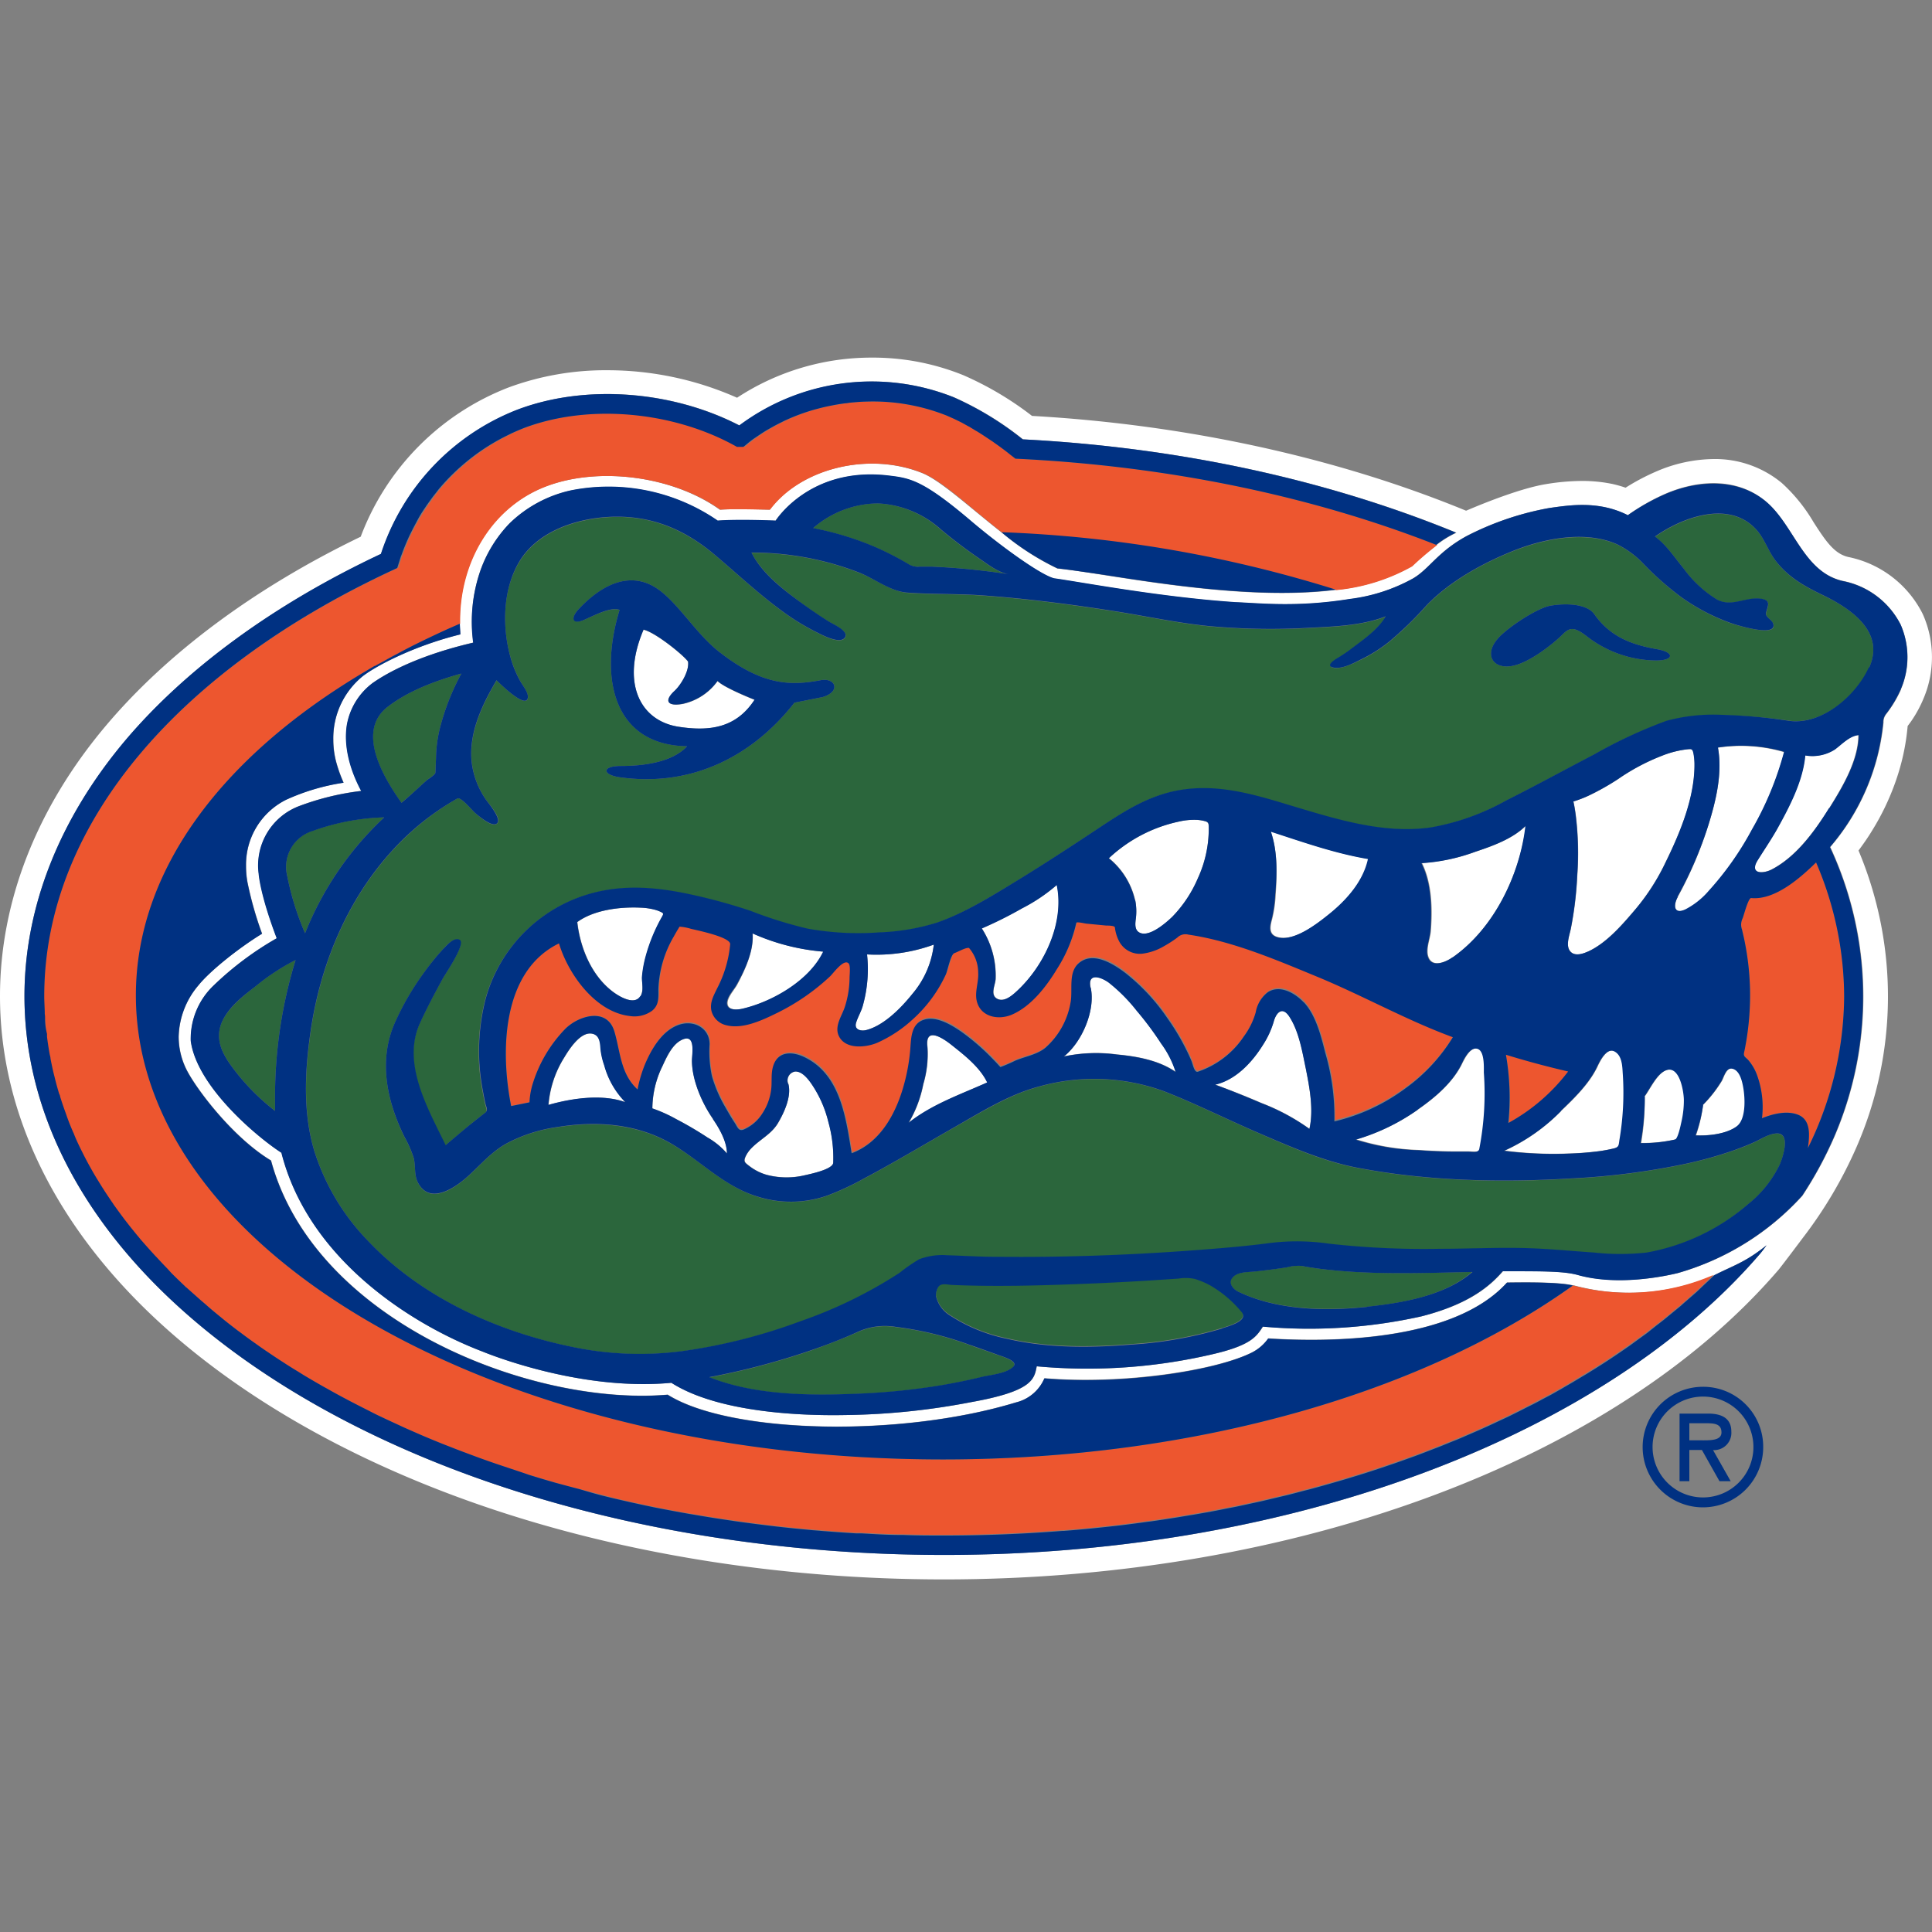 <svg xmlns="http://www.w3.org/2000/svg" viewBox="0 0 300 300"><rect x="0" y="0" width="300" height="300" fill="#808080" stroke="none"/><defs><style>.cls-1{fill:none;}.cls-2{fill:#fff;}.cls-3{fill:#ed562f;}.cls-4{fill:#2b663c;}.cls-5{fill:#003182;}</style></defs><title>florida-gators</title><g id="Layer_2" data-name="Layer 2"><g id="Layer_12" data-name="Layer 12"><rect class="cls-1" width="300" height="300"/><path class="cls-2" d="M298.57,95.36A16.61,16.61,0,0,0,287,86.49c-2.15-.5-3.46-2.39-5.42-5.45A25.89,25.89,0,0,0,276.68,75a16.23,16.23,0,0,0-10.57-3.72,22.88,22.88,0,0,0-8.9,1.92,34.16,34.16,0,0,0-4.79,2.53,19,19,0,0,0-2-.57,23.13,23.13,0,0,0-4.76-.48,35.13,35.13,0,0,0-5.57.49c-3.8.61-9.46,2.86-12.4,4.12l-.07,0c-20.13-8.27-43.4-13.35-67.37-14.71a50.28,50.28,0,0,0-10.64-6.31,37.35,37.35,0,0,0-14.16-2.74,38,38,0,0,0-21,6.23,49.67,49.67,0,0,0-20.14-4.27,43.48,43.48,0,0,0-15.3,2.66,39.89,39.89,0,0,0-23,23.19c-16.38,7.91-30,18-39.57,29.35C5.7,125.43,0,140,0,154.68c0,17,7.53,33.55,21.78,47.81,12.93,12.92,31.12,23.7,52.63,31.16,21.87,7.59,46.83,11.6,72.19,11.6,54.36,0,103.94-18.37,129.45-47.94.27-.26,3.92-5.13,3.92-5.13a67.56,67.56,0,0,0,8.33-14.11,58.46,58.46,0,0,0,.29-46c.74-1,1.45-2,2.13-3.13a38.78,38.78,0,0,0,3.64-7.62,35,35,0,0,0,1.86-8.59c.28-.36.54-.71.77-1.07a18.83,18.83,0,0,0,1.71-3.23A16.4,16.4,0,0,0,298.57,95.36ZM274.21,193.5c-.21.29-.51.71-.87,1.14-23.83,27.78-71.7,46.81-126.74,46.81-24.93,0-49.46-3.94-70.95-11.39-21-7.28-38.66-17.74-51.19-30.26C10.94,186.27,3.8,170.67,3.8,154.68c0-13.79,5.39-27.5,15.62-39.63,9.47-11.24,23.22-21.28,39.73-29A36,36,0,0,1,80.4,63.62c10.44-4,23.94-3,34.46,2.45a34.34,34.34,0,0,1,33.3-4.37,48.68,48.68,0,0,1,10.71,6.53c24.26,1.25,47.33,6.29,67.29,14.49a15.55,15.55,0,0,0-3.07,1.89h0a47.51,47.51,0,0,0-3.88,3.31,29.92,29.92,0,0,1-11.77,3.68h0c-11.67,1.49-26.24-.78-36.06-2.31-2.83-.45-5.28-.82-7.18-1a40.87,40.87,0,0,1-8.63-5.57h0c-1.36-1.06-2.7-2.17-4-3.23-3.34-2.75-6.22-5.12-8.31-6-8.36-3.4-18.92-.78-23.75,5.66-1.71-.06-5.44-.16-7.74,0-7.24-5.19-18.69-6.77-27-3.62S71.4,86.92,71.4,96.4c0,.14,0,.29,0,.44,0,.55,0,1.1.08,1.66-7.19,1.77-13,4.85-15.16,6.49a12.43,12.43,0,0,0-4.55,9.84,13.5,13.5,0,0,0,.41,3.33,21.39,21.39,0,0,0,1.19,3.36,33.4,33.4,0,0,0-8.91,2.64,11.26,11.26,0,0,0-6.24,10.29,13.71,13.71,0,0,0,.22,2.52,54.62,54.62,0,0,0,2.27,8c-3.69,2.25-8.11,5.8-9.87,8a12.75,12.75,0,0,0-3.08,8,11.45,11.45,0,0,0,1.4,5.46c1.74,3.2,7.23,10.33,12.94,13.76,6.81,25.11,40.57,38.17,61.59,36.36,9.64,6.06,36,6.7,54.08,1.2A6.46,6.46,0,0,0,162.2,214c12.21,1,26.54-1.18,32.21-4a7,7,0,0,0,2.54-2.19c9.18.59,28.69.61,37.08-8.68,4.08-.06,8.32,0,10.23.45h0l.09,0A33,33,0,0,0,266.2,198l-.11.09.14-.11c2.47-1.25,4.34-1.87,6.77-3.62.41-.3.86-.65,1.32-1Zm21-86.47a18.45,18.45,0,0,1-2.27,3.8,2,2,0,0,0-.46,1.35,34.87,34.87,0,0,1-8.27,19.35c.27.57.52,1.15.77,1.73a55,55,0,0,1-.15,43.31,60.47,60.47,0,0,1-4.94,9.1,41.42,41.42,0,0,1-19.3,12c-2.11.52-9.28,2-15.41.34-2.1-.58-5.11-.67-11.78-.62-2,2.3-5.2,5.11-12.61,7a80.05,80.05,0,0,1-24.65,1.6c-1,1.49-1.78,2.87-7.65,4.25A85.42,85.42,0,0,1,161,212.16c-.39,2-.63,3.85-10.17,5.56a109.63,109.63,0,0,1-19,2c-1.45,0-18.67.68-27.56-5-14.47,1.37-29.11-4.77-29.37-4.87-11-4.2-27-14.32-31.18-30.85-3.57-2.29-13.13-10.19-14.08-17.39a0,0,0,0,0,0,0A11.43,11.43,0,0,1,33.2,153,49.24,49.24,0,0,1,43,145.67c-2.58-6.75-2.79-9.91-2.8-10a9.84,9.84,0,0,1,6.2-10.49,41,41,0,0,1,9.72-2.38c-1.69-3.14-2.77-6.85-2.23-10.26a10.37,10.37,0,0,1,4-6.5c1-.68,5.65-3.94,15.62-6.27A24.21,24.21,0,0,1,74.6,88.56a20.31,20.31,0,0,1,4.49-7.25,19.73,19.73,0,0,1,9.52-5.13,29.88,29.88,0,0,1,22.81,4.69c3.3-.25,9,0,9,0s5.29-8.45,17.52-7c3.28.39,5.26.66,12.53,6.81,4.85,4.11,11.08,8.62,13.18,9.15,4.17.58,16.44,2.91,28.07,3.7,3.95.16,9.7.82,17.83-.49a27.16,27.16,0,0,0,9.85-3.22c2.55-1.5,3.8-4.11,8.32-6.58a45.43,45.43,0,0,1,12.92-4.37c2.94-.4,7.54-1.19,12.11,1.13a32.81,32.81,0,0,1,5.91-3.36c5.09-2.17,11.1-2.52,15.54,1.22S280,88.78,286.12,90.19a12.82,12.82,0,0,1,9,6.77A12.6,12.6,0,0,1,295.19,107Z"/><path class="cls-2" d="M147.77,162.25c-1.36-1.08-4.16-2.93-3.73.37a16.34,16.34,0,0,1-.65,5.73,18.83,18.83,0,0,1-2.27,6c3.61-2.87,8-4.39,12.2-6.26C152.18,165.7,149.78,163.84,147.77,162.25Z"/><path class="cls-2" d="M176.54,156.94a26.12,26.12,0,0,0-4.35-4.38c-1.24-.9-3.33-1.58-2.83.78.78,3.54-1.37,8.5-4.14,10.69a24,24,0,0,1,8.19-.31c3.11.29,6.54.9,9.16,2.71a15,15,0,0,0-2.24-4.4A49.4,49.4,0,0,0,176.54,156.94Z"/><path class="cls-2" d="M200.21,157.84c-1.08-1.65-2.05-.68-2.45.85a13.76,13.76,0,0,1-1.65,3.54c-1.68,2.7-4.21,5.43-7.42,6.17,2.42.9,4.84,1.84,7.2,2.87a33,33,0,0,1,7.44,4c.67-3,0-6.38-.56-9.35C202.24,163.3,201.71,160.14,200.21,157.84Z"/><path class="cls-2" d="M93.26,162.71c0-.82-.16-1.83-1.06-2.14-1.91-.66-3.81,2.38-4.59,3.68a16.26,16.26,0,0,0-2.42,7.32c3.57-1,8.29-1.73,11.89-.44a13,13,0,0,1-3.23-5.72A10.86,10.86,0,0,1,93.26,162.71Z"/><path class="cls-2" d="M107.46,164.68c0-1.06.63-4.29-1.6-3.2-1.47.71-2.34,2.71-3,4.1a15.14,15.14,0,0,0-1.55,6.53,22.88,22.88,0,0,1,3.71,1.67,54.93,54.93,0,0,1,4.87,2.86,11.34,11.34,0,0,1,3,2.47c0-1.84-1.17-3.89-2.18-5.35C109,171.3,107.44,167.7,107.46,164.68Z"/><path class="cls-2" d="M125.92,168.14c-.55-.76-1.34-1.78-2.39-1.76a1.4,1.4,0,0,0-1.12,1.91c.51,1.88-.57,4.3-1.47,5.89-1,1.89-2.84,2.65-4.28,4.14a4.66,4.66,0,0,0-.9,1.33c-.32.75,0,.91.58,1.37A8,8,0,0,0,119,182.4a12.11,12.11,0,0,0,5.8.12c.87-.19,4.54-.92,4.59-2a20.58,20.58,0,0,0-.75-6.29A18,18,0,0,0,125.92,168.14Z"/><path class="cls-2" d="M258.77,166.17c-1.46.55-2.48,2.89-3.37,4.09a40.59,40.59,0,0,1-.55,7.21,22.24,22.24,0,0,0,5.33-.55c.46-.08.9-2.32,1-2.71a14.9,14.9,0,0,0,.39-3.45C261.54,169.44,260.9,165.36,258.77,166.17Z"/><path class="cls-2" d="M250.8,163.25c-1.25-.68-2.32,1.51-2.7,2.32-1.24,2.64-3.58,4.93-5.66,6.91a29.1,29.1,0,0,1-8.77,6.19,60.06,60.06,0,0,0,9.94.44,47.5,47.5,0,0,0,4.92-.39q1-.15,2.07-.39c.88-.21.83-.48,1-1.34a43.88,43.88,0,0,0,.53-10.17C252,165.72,251.91,163.84,250.8,163.25Z"/><path class="cls-2" d="M269.12,165.92c-1-.26-1.37,1.26-1.72,1.9a20,20,0,0,1-2.94,3.75,23.22,23.22,0,0,1-1.09,4.7c2.05.1,4.7-.15,6.39-1.41s1.3-4.78.94-6.44C270.52,167.56,270.1,166.16,269.12,165.92Z"/><path class="cls-2" d="M229.5,162.83c-1.11-.33-2,1.44-2.38,2.19-1.42,3-4.23,5.39-6.92,7.26a32.34,32.34,0,0,1-9.56,4.64,35.72,35.72,0,0,0,9.7,1.64c1.82.13,3.63.2,5.45.22.75,0,1.51,0,2.27,0s1.62.24,1.77-.42a45.36,45.36,0,0,0,.71-11.87C230.52,165.57,230.73,163.21,229.5,162.83Z"/><path class="cls-2" d="M102.79,142.41c.3-.55.33-.58-.24-.85a5.4,5.4,0,0,0-.88-.31,10.06,10.06,0,0,0-2.19-.31c-3.14-.15-7.21.33-9.82,2.24.45,4,2.21,8.31,5.52,10.81.94.72,3.34,2.19,4.27.7.5-.8.21-2,.26-2.91a18,18,0,0,1,.6-3.33A26.49,26.49,0,0,1,102.79,142.41Z"/><path class="cls-2" d="M263.14,118.52a9.66,9.66,0,0,0-.17-1.6c-.12-.67-.28-.64-1-.57a15.37,15.37,0,0,0-3.89,1,32.63,32.63,0,0,0-6.78,3.6,38.5,38.5,0,0,1-4.64,2.61,18.3,18.3,0,0,1-2.33.89c.15.67.26,1.36.35,2a47.9,47.9,0,0,1,.25,9.5,55.89,55.89,0,0,1-1,8.27c-.21,1-.85,2.48-.14,3.43s1.92.49,2.71.14c2.89-1.29,5.38-4.19,7.38-6.53a33.75,33.75,0,0,0,4.75-7.39C260.94,129.23,263.21,123.75,263.14,118.52Z"/><path class="cls-2" d="M266.76,116.1c.72,4-.29,8.18-1.45,11.93a60.63,60.63,0,0,1-4.77,11.22c-.77,1.37-.61,2.81,1.23,2a12.06,12.06,0,0,0,3.58-2.86,47.44,47.44,0,0,0,6.7-9.51,50,50,0,0,0,5-12.08A23.91,23.91,0,0,0,266.76,116.1Z"/><path class="cls-2" d="M280.29,117.3c-.36,4-2.49,8-4.43,11.54-.91,1.65-2,3.19-3,4.8-1.24,2.07.84,2.09,2.26,1.35,3.82-2,6.69-6,8.93-9.53,2-3.22,4.5-7.37,4.5-11.32-1.42.12-2.61,1.44-3.7,2.24A6.45,6.45,0,0,1,280.29,117.3Z"/><path class="cls-2" d="M187.13,127.52a6,6,0,0,0-1.27-.21,10.43,10.43,0,0,0-2.89.28,22.84,22.84,0,0,0-10.76,5.66,11.74,11.74,0,0,1,4.06,6.51,8.88,8.88,0,0,1,.11,2.77c-.08.67-.26,1.68.37,2.17,1.45,1.11,4.28-1.36,5.24-2.3a19.56,19.56,0,0,0,4-6,18.39,18.39,0,0,0,1.7-7.65C187.65,128.11,187.78,127.7,187.13,127.52Z"/><path class="cls-2" d="M127.88,147.77a33.56,33.56,0,0,1-11-2.84c.2,2.68-1.14,5.59-2.36,7.9-.44.84-1.5,1.94-1.54,2.9,0,1.23,1.6,1.08,2.38.9C120,155.55,125.76,152.23,127.88,147.77Z"/><path class="cls-2" d="M158.74,141a62.49,62.49,0,0,1-6.29,3.14,13.52,13.52,0,0,1,2.17,7.89c-.06.91-.86,2.33.16,3,1.18.72,2.55-.59,3.34-1.33,4.15-3.94,7.21-10.5,6-16.29A26.6,26.6,0,0,1,158.74,141Z"/><path class="cls-2" d="M145,146.68a26,26,0,0,1-10.38,1.52,21,21,0,0,1-.59,7.77c-.24,1-.78,1.85-1.09,2.82-.36,1.13.79,1.38,1.64,1.14,2.74-.74,5.39-3.47,7.11-5.62A14.29,14.29,0,0,0,145,146.68Z"/><path class="cls-2" d="M229.15,132.24A29.23,29.23,0,0,1,220.8,134c1.58,3.1,1.66,7.19,1.39,10.59-.11,1.24-.78,2.74-.39,3.93.58,1.81,2.75.84,3.8.11,6.43-4.5,10.36-12.8,11.35-20.42C234.92,130.25,231.82,131.35,229.15,132.24Z"/><path class="cls-2" d="M197.32,129.09c1.06,3,1,6.55.78,9.71a19.63,19.63,0,0,1-.53,3.82c-.29,1.09-.65,2.42.77,2.86,2.62.83,6.35-2.14,8.22-3.65,2.66-2.16,5.2-5,5.94-8.47C207.3,132.49,202.31,130.71,197.32,129.09Z"/><path class="cls-2" d="M105.24,112.83c5,.8,9.09.21,11.93-4.15,0,0-4.65-1.82-5.75-2.91a9,9,0,0,1-5.46,3.56c-2.41.39-2.82-.57-1.24-2,1-.94,2.34-3.13,2.12-4.58-.8-1.1-5.17-4.59-6.91-4.95C96.43,106,99.34,111.88,105.24,112.83Z"/><path class="cls-3" d="M244.35,199.62l-.09,0h0c-23,16.48-58.24,27-97.81,27-69.2,0-125.31-32.26-125.31-72.06,0-19.46,13.44-37.09,35.22-50.06-.62.37-1.26.73-1.86,1.11.61-.38,1.26-.75,1.88-1.12s1.2-.73,1.82-1.08l.09,0c1-.56,2-1.11,3-1.64-.66.35-1.31.7-1.95,1.06,1-.58,2.06-1.15,3.12-1.7-.4.2-.78.42-1.17.64l1.2-.66.16-.08c1.29-.67,2.61-1.32,4-2l.74-.35c1.33-.63,2.68-1.24,4.06-1.83,0-.15,0-.3,0-.44,0-9.48,5.18-17.77,13.39-20.89s19.74-1.57,27,3.62c2.3-.15,6,0,7.74,0,4.83-6.44,15.39-9.06,23.75-5.66,2.09.85,5,3.22,8.31,6,1.29,1.06,2.63,2.17,4,3.23h0a197.2,197.2,0,0,1,51.88,8.92h0a29.92,29.92,0,0,0,11.77-3.68,47.51,47.51,0,0,1,3.88-3.31h0C204,77.13,181.73,72.37,157.74,71.23h0l-.51-.4-.28-.21c-.43-.34-.86-.66-1.29-1l0,0c-.41-.31-.83-.6-1.24-.89l-.1-.08-1.19-.79-.15-.1c-.37-.25-.74-.48-1.11-.71a1.71,1.71,0,0,0-.23-.13l-1-.61-.32-.17-.9-.5-.46-.23-.74-.36L147,64.53a31,31,0,0,0-12.44-2.17c-.81,0-1.61.09-2.42.17-.24,0-.48.06-.71.09-.57.07-1.13.16-1.69.26L129,63c-.55.11-1.1.24-1.64.38l-.71.19a30.74,30.74,0,0,0-4.42,1.63c-.23.1-.45.22-.67.33-.48.23-1,.48-1.42.74l-.73.41c-.46.27-.89.55-1.32.84l-.65.44c-.56.4-1.09.82-1.61,1.25l-.18.14h-1c-9.7-5.49-22.92-6.78-33.1-2.92a0,0,0,0,0,0,0c-.7.26-1.38.55-2,.86l-.13.07c-.66.31-1.31.64-1.94,1a32.79,32.79,0,0,0-4.89,3.35h0a33.17,33.17,0,0,0-4.21,4.17h0c-.37.42-.71.85-1,1.28l-.09.13c-.3.41-.6.82-.89,1.24l-.17.26c-.27.39-.52.78-.76,1.17l-.25.43-.62,1.07-.33.63-.47.94c-.15.3-.27.6-.41.9s-.21.49-.31.73c-.19.46-.37.92-.54,1.4,0,.09-.07.19-.12.29l-.57,1.81C28.35,103.5,6.85,127.59,6.85,154.69c0,.92,0,1.84.08,2.76,0,.24,0,.49.05.74.06.78.12,1.55.22,2.33,0,.15,0,.29,0,.45.11.9.25,1.79.41,2.68,0,.23.09.45.13.68.13.72.29,1.44.45,2.16.06.2.1.42.16.62.21.89.45,1.76.71,2.63.06.17.13.36.18.54.23.72.46,1.43.72,2.14.08.23.17.46.25.7.32.85.66,1.71,1,2.55,0,.1.09.2.14.3.32.76.68,1.51,1,2.26l.36.72q.55,1.11,1.17,2.22l.17.3c.46.82.95,1.63,1.45,2.43.14.23.28.46.43.68.41.66.85,1.3,1.28,1.94.13.18.25.36.37.55.56.78,1.13,1.56,1.71,2.33l.47.6c.47.61,1,1.22,1.47,1.83.18.2.35.42.52.63.63.75,1.29,1.5,2,2.24.13.15.27.3.41.44.57.61,1.14,1.23,1.74,1.84l.65.65c.69.7,1.41,1.39,2.14,2.08.07.06.13.13.2.18.73.69,1.49,1.36,2.25,2l.73.62c.67.58,1.34,1.14,2,1.7l.51.42c.82.66,1.68,1.32,2.54,2,.26.18.51.37.76.56.69.51,1.39,1,2.1,1.52l.73.52q1.37.94,2.76,1.86l.71.46c.75.49,1.52,1,2.3,1.44l.88.55c1,.6,2,1.18,3,1.75l.49.27q1.32.75,2.67,1.47l1,.53c.91.47,1.82.94,2.76,1.41l.51.26c1.07.53,2.16,1.05,3.25,1.56l1,.46c.87.41,1.76.8,2.65,1.19l.87.38c1.12.48,2.26.95,3.41,1.41l1,.39c.91.36,1.82.71,2.74,1.05l1.07.4c1.18.44,2.36.86,3.57,1.27l.83.28,3,1,1.19.38c1.17.36,2.34.72,3.54,1.06l.51.15c1.24.36,2.49.7,3.76,1l1.26.33c1.26.33,2.53.65,3.81,1l.42.1c1.78.42,3.59.82,5.4,1.2l.67.14q2.65.54,5.35,1l.92.15c1.77.31,3.54.59,5.33.85l1,.15c1.79.25,3.59.49,5.4.7l1,.12c1.83.21,3.67.39,5.52.56l1,.08c1.91.16,3.81.29,5.72.41l.82,0c2,.11,4,.2,6,.25l.5,0c2.12.05,4.25.09,6.39.09,6.22,0,12.35-.25,18.35-.72l.21,0c2.62-.2,5.23-.46,7.8-.75l1.24-.14c1.34-.17,2.66-.34,4-.53l.43-.05c1.23-.17,2.45-.36,3.67-.55l.74-.12,1.72-.29.46-.07,2.17-.38c1-.19,2.07-.39,3.1-.6l1.21-.23c1.09-.22,2.18-.47,3.26-.7l.87-.19,3-.71,1.17-.28c.8-.2,1.58-.41,2.36-.62.57-.14,1.14-.28,1.7-.44.83-.22,1.63-.45,2.44-.68l1.63-.47c.87-.25,1.73-.52,2.59-.78l1.4-.44c.8-.25,1.6-.52,2.39-.78l1.47-.5c.7-.23,1.38-.48,2.06-.72l1.67-.6c.71-.26,1.4-.53,2.1-.8l1.69-.65,2.09-.85c.52-.21,1-.42,1.56-.64l.2-.09,1.61-.7c.57-.25,1.15-.49,1.7-.75.7-.31,1.37-.63,2.05-.95l1.42-.66,1.75-.87c.55-.27,1.11-.55,1.66-.84s1.28-.66,1.91-1l1.35-.71.83-.47c.23-.13.45-.26.69-.38.57-.32,1.14-.64,1.7-1l.47-.28,1.25-.75c.45-.26.89-.53,1.33-.81.59-.36,1.17-.73,1.75-1.1l1.26-.82.77-.52.68-.46,1.45-1,1.61-1.16,1.16-.84,1.53-1.19c.39-.29.77-.59,1.15-.89l1.52-1.25,1.07-.88c.5-.42,1-.85,1.45-1.28l1-.87c.51-.46,1-.93,1.48-1.4s.78-.72,1.15-1.1l.11-.09A33,33,0,0,1,244.35,199.62Z"/><path class="cls-3" d="M286.36,154.68A53,53,0,0,0,282,133.89c-2.41,2.36-6.37,5.89-10.08,5.53-.44,0-1.12,2.61-1.31,3.11a2.26,2.26,0,0,0-.11,1.8c.14.61.29,1.22.41,1.83a42.49,42.49,0,0,1,.83,7.45,43.17,43.17,0,0,1-.57,7.95c-.11.61-.22,1.22-.35,1.84s.25.72.67,1.2a7.56,7.56,0,0,1,1.29,2.17,14.57,14.57,0,0,1,.82,6.84c1.66-.67,3.81-1.22,5.55-.56,2.13.8,1.82,3.35,1.58,5.19A53.71,53.71,0,0,0,286.36,154.68Z"/><path class="cls-3" d="M97.76,157.72c-5.3-.64-9.51-6.49-10.94-11.27-8.95,4.34-9.1,16.9-7.43,25.26.89-.17,2.85-.58,2.85-.58a11.53,11.53,0,0,1,.58-3.13,21.24,21.24,0,0,1,5-8.3c2.12-2.08,6.48-3.33,7.6.43.94,3.2.94,6.62,3.6,9a20.68,20.68,0,0,1,1.18-3.93c1-2.4,2.66-5.29,5.25-6.21,2.28-.81,4.79.45,4.82,3a18,18,0,0,0,.38,5,20.93,20.93,0,0,0,2,4.66c.46.85,1,1.68,1.49,2.48s.61,1.44,1.47,1.08a6.44,6.44,0,0,0,2.83-2.44,8.68,8.68,0,0,0,1.39-3.71c.17-1.26-.07-2.52.34-3.76.76-2.26,3-2.2,4.86-1.3,5.6,2.72,6.4,9.45,7.3,14.91,4.29-1.56,6.69-5.81,7.94-10a29.92,29.92,0,0,0,1.14-5.86c.17-1.68.08-4.1,2-4.82s4.35.71,5.91,1.78a34.52,34.52,0,0,1,5,4.34c.38.38.74.78,1.11,1.18a24.38,24.38,0,0,0,2.31-1c1.54-.62,3.39-.9,4.68-2a12.1,12.1,0,0,0,3.9-7c.39-2-.43-4.73,1.33-6.17,2.22-1.83,5.32.14,7.19,1.56a31.29,31.29,0,0,1,6.51,7,35.65,35.65,0,0,1,2.74,4.51c.35.7.69,1.41,1,2.14.22.51.42,1.84,1,1.68a13.91,13.91,0,0,0,7.15-5.49,11.6,11.6,0,0,0,1.84-3.75,5,5,0,0,1,1.88-3.11c1.9-1.22,4.25.17,5.58,1.59,1.86,2,2.67,5.21,3.35,7.75a35.35,35.35,0,0,1,1.42,10.67,30.07,30.07,0,0,0,11.09-5.18,27.4,27.4,0,0,0,7.31-7.9c-7.24-2.66-13.94-6.45-21.06-9.39-6.35-2.63-13.13-5.54-20-6.54a1.79,1.79,0,0,0-1.74.47,19.57,19.57,0,0,1-2.12,1.36,8.73,8.73,0,0,1-3.32,1.13,3.63,3.63,0,0,1-3.66-2.08,6.13,6.13,0,0,1-.58-2c0-.33-1.06-.26-1.35-.29l-3.09-.3c-.24,0-1.35-.3-1.55-.15a22.32,22.32,0,0,1-3,7.19c-1.66,2.7-4,5.8-7,7.09-2.14.92-5,.35-5.49-2.25-.27-1.4.35-2.86.25-4.29a5.89,5.89,0,0,0-1.42-3.81c-.52-.1-1.75.62-2.27.8s-1,2.65-1.33,3.31a21.43,21.43,0,0,1-5.08,6.92,20.43,20.43,0,0,1-5.61,3.71c-1.81.77-5.05,1.05-6-1.24-.58-1.49.54-3,1-4.33a15.12,15.12,0,0,0,.74-4.57c0-.4.17-1.88-.14-2.19-.74-.77-2.43,1.63-2.89,2a33.85,33.85,0,0,1-8.14,5.64c-2.28,1.13-5.38,2.63-8,1.94a3.06,3.06,0,0,1-2.27-2.19c-.31-1.32.35-2.43.9-3.57a18.33,18.33,0,0,0,2-6.81c.07-1.11-5.13-2.16-6.08-2.39a8.17,8.17,0,0,0-1.78-.34c-.33.49-.61,1-.9,1.54a17.33,17.33,0,0,0-2.39,8.19c0,1.3.08,2.45-1,3.35A4.67,4.67,0,0,1,97.76,157.72Z"/><path class="cls-3" d="M234.3,174.34a29.34,29.34,0,0,0,9.29-8c-3.28-.76-6.54-1.65-9.76-2.63A39,39,0,0,1,234.3,174.34Z"/><path class="cls-4" d="M283.07,92.44c-2.92-1.4-5.47-2.82-7.45-5.49-1.1-1.5-1.65-3.35-2.93-4.73-4.21-4.56-11.42-1.86-15.69,1.13,1.78,1.27,3.1,3.33,4.48,5a18.18,18.18,0,0,0,5.15,4.78c2.4,1.27,4.6-.55,7-.1,1.44.28.86,1.16.62,2.15-.16.64.9,1.06,1.11,1.69.71,2.16-5.5.24-6.33,0a31.39,31.39,0,0,1-7.79-4,46.7,46.7,0,0,1-5.9-5.16,14.49,14.49,0,0,0-4.19-3.14c-4.92-2.2-11.38-.91-16.16,1s-9.85,4.72-13.46,8.46a55.17,55.17,0,0,1-5.8,5.64,23.18,23.18,0,0,1-4.27,2.71c-1.14.55-3,1.53-4.31,1.33s.09-1.23.56-1.5a22.53,22.53,0,0,0,2.37-1.62c1.79-1.35,3.94-2.89,5.11-4.85-3.71,1.45-8.11,1.59-12,1.79a104.15,104.15,0,0,1-15.5-.28c-4.82-.48-9.59-1.52-14.39-2.28-7-1.1-14-2-21-2.5-3.74-.25-7.5-.14-11.23-.4-2.73-.18-5.13-2.18-7.66-3.13a45.92,45.92,0,0,0-16.7-3.1c1.69,3.29,5.09,5.81,8,8,1.29.94,2.61,1.85,4,2.7.65.4,3.06,1.45,2.55,2.42-.69,1.28-3.73-.41-4.49-.78a35.76,35.76,0,0,1-5.5-3.41c-3.57-2.62-6.79-5.65-10.16-8.5-4.43-3.74-9.34-6-15.23-6-5.38,0-11.89,1.85-15,6.61-2.9,4.46-3,10.67-1.47,15.62a16,16,0,0,0,1.5,3.47c.34.58,1.35,1.87,1,2.62-.61,1.19-4.28-2.43-4.79-2.94-2.2,3.73-4.25,8-3.89,12.42a12.8,12.8,0,0,0,2.16,6c.35.54,2.6,3,1.83,3.78s-2.9-1.16-3.37-1.55S71.54,123.65,71,124a40.59,40.59,0,0,0-7.58,5.58c-8.68,8.06-13.62,19.38-15.23,31-.85,6-1.13,12.36.66,18.26a35.28,35.28,0,0,0,8.39,13.95c8.29,8.71,19.93,14,31.58,16.37a51,51,0,0,0,17.2.66,86.84,86.84,0,0,0,18.27-4.57,70.69,70.69,0,0,0,15.43-7.53,24.77,24.77,0,0,1,3.05-2.11,10.24,10.24,0,0,1,4.46-.61c2.39.06,4.77.2,7.16.23,11.79.14,23.62-.33,35.36-1.35,2.47-.21,4.95-.45,7.41-.78a34.66,34.66,0,0,1,9.27.1,132.41,132.41,0,0,0,17.24.79c4.78,0,9.6-.27,14.38-.07,3.16.13,6.32.44,9.48.65a37.56,37.56,0,0,0,8.21,0A33,33,0,0,0,271.45,187a17.61,17.61,0,0,0,4.92-6.18c.44-1,1.75-4.86-.46-4.79-1.24,0-2.4.84-3.51,1.35s-2.07.87-3.13,1.25a61.59,61.59,0,0,1-7.48,2.1A112.33,112.33,0,0,1,244.28,183c-11.09.67-22.53.45-33.46-1.64-5.37-1-10.52-3.3-15.51-5.46s-9.64-4.5-14.57-6.43a31.65,31.65,0,0,0-19.44-.72c-4.62,1.25-8.83,3.9-13,6.25-4.74,2.71-9.44,5.53-14.27,8.09a41.23,41.23,0,0,1-5.65,2.61,17.18,17.18,0,0,1-10.68.15c-5.12-1.57-8.62-5.34-13.06-8-5.45-3.31-11.83-3.79-18-2.83a23.86,23.86,0,0,0-8,2.57c-2.47,1.37-4.14,3.47-6.24,5.31s-5.78,4.18-7.53.7c-.58-1.15-.32-2.55-.63-3.77a17.23,17.23,0,0,0-1.42-3.24c-2.71-5.5-4.08-11.7-1.59-17.56a42,42,0,0,1,4.63-8,39.21,39.21,0,0,1,2.86-3.57c.53-.56,1.65-1.92,2.58-1.47,1.1.53-2.24,5.35-2.65,6.11-1.23,2.26-2.44,4.54-3.51,6.88-2.85,6.27,1.31,13.33,4,18.91,1.17-1,2.36-2,3.56-3,.83-.69,1.67-1.38,2.54-2,.55-.41.22-.82.08-1.45s-.27-1.3-.39-1.95a32.52,32.52,0,0,1,.44-14.39,23.42,23.42,0,0,1,16.56-16.36c5.17-1.38,10.26-.88,15.43.25a88.63,88.63,0,0,1,9.12,2.51,66.55,66.55,0,0,0,8.84,2.76,44.21,44.21,0,0,0,11.08.59,34.29,34.29,0,0,0,9-1.51c4.28-1.49,8.26-4,12.11-6.31,4.33-2.64,8.56-5.42,12.79-8.21s8-5.3,13-6.1c6.36-1,12.22,1,18.24,2.78,6.6,2,13.6,4,20.56,3.05a37,37,0,0,0,11.71-4.18c4.57-2.31,9.06-4.76,13.6-7.12A75,75,0,0,1,258.75,112a27.73,27.73,0,0,1,8.65-.93,82.54,82.54,0,0,1,10.42.84c5.1.71,10.48-3.86,12.44-8.25C292.71,98.1,287.44,94.53,283.07,92.44Zm-155.33,15.8-4.38.87c-6.84,8.74-16.44,13.11-27.15,11.58-2.67-.38-2.84-1.75.22-1.75s7.86-.44,10.26-3.06c-11.36-.21-13.76-10.48-10.48-21.18-1.32-.44-3.61.71-5.46,1.53s-2.18-.29-.87-1.67C93.29,91,97.15,89,100.94,90.77s6.64,7.25,10.77,10.48c6.7,5.24,11.07,5.24,15.73,4.37C129.73,105.19,130.64,107.37,127.74,108.24Zm129.42-5.68a17.75,17.75,0,0,1-10.7-3.71c-2.2-1.74-2.85-1.31-3.94-.22s-5,4.37-7.85,4.8-4.16-1.74-2.19-4.15c1.41-1.72,6.21-4.89,8.29-5.23,2.62-.44,5.69-.23,6.78,1.31,2.61,3.71,6.11,4.8,9.82,5.46C260,101.28,260,102.56,257.16,102.56Z"/><path class="cls-4" d="M39.69,153.14c-1.84,1.44-3.84,3-5,5.07-1.52,2.86-.29,5.3,1.49,7.65a34.46,34.46,0,0,0,6.53,6.63q0-.75,0-1.5a72.1,72.1,0,0,1,3.19-21.93A34.48,34.48,0,0,0,39.69,153.14Z"/><path class="cls-4" d="M66.34,121.1c.22-.19,1.25-.84,1.27-1.13l.09-2.2a20.61,20.61,0,0,1,.79-5.39,36.85,36.85,0,0,1,3.15-7.79c-3.88,1.07-8.24,2.67-11.46,5.18-5,3.85-.51,11.12,2.13,14.89C63.7,123.55,65,122.28,66.34,121.1Z"/><path class="cls-4" d="M59.66,126.91A35.62,35.62,0,0,0,48.57,129a5.82,5.82,0,0,0-4,6.85,43.87,43.87,0,0,0,2.8,9.07A49.76,49.76,0,0,1,59.66,126.91Z"/><path class="cls-4" d="M140.92,87.53a2.74,2.74,0,0,0,1.84.44c.58,0,1.18,0,1.77,0a110.14,110.14,0,0,1,12,1.18c-1.61-.27-3.22-1.55-4.53-2.44a74.86,74.86,0,0,1-6-4.55,15.74,15.74,0,0,0-9.75-4,15.55,15.55,0,0,0-10,3.86,47,47,0,0,1,9.78,3A47.6,47.6,0,0,1,140.92,87.53Z"/><path class="cls-4" d="M187.92,199.51a12.79,12.79,0,0,0-2.37-1,6.83,6.83,0,0,0-2.55-.06l-4.68.31c-3.49.21-7,.39-10.49.52-6.64.26-13.3.44-19.94.16-.83,0-1.82-.4-2.26.43a2.38,2.38,0,0,0-.28,1.33,4.73,4.73,0,0,0,2.19,3,25.58,25.58,0,0,0,8.79,3.59c6.28,1.48,12.95,1.43,19.34.91a62.7,62.7,0,0,0,14.09-2.49c1.15-.38,4.34-1.22,2.92-2.78A17.84,17.84,0,0,0,187.92,199.51Z"/><path class="cls-4" d="M204.85,197c-.93-.12-1.86-.27-2.79-.44a6.87,6.87,0,0,0-2.25.22c-1.63.26-3.26.46-4.88.64-1.13.13-2.82,0-3.61,1-.69.84.16,1.79.94,2.15,6.09,2.88,13.46,3,20,2.35,5.38-.57,12.09-1.69,16.31-5.41C220.72,197.66,212.71,198,204.85,197Z"/><path class="cls-4" d="M154.77,210.35c-1.43-.52-2.84-1-4.27-1.51a51.82,51.82,0,0,0-11.43-2.77,10.21,10.21,0,0,0-5.61.66c-2.48,1.1-5,2.08-7.59,3a112.17,112.17,0,0,1-15.74,4.15c7.21,2.87,15.82,2.88,23.46,2.55a104.12,104.12,0,0,0,12.47-1.28c2.11-.36,4.22-.78,6.3-1.29,1.41-.34,3.77-.56,4.89-1.52S155.43,210.59,154.77,210.35Z"/><path class="cls-5" d="M266.23,198l-.14.11c-.37.38-.76.74-1.15,1.1s-1,.94-1.48,1.4l-1,.87c-.48.43-1,.86-1.45,1.28l-1.07.88-1.52,1.25c-.38.3-.76.6-1.15.89L255.75,207l-1.16.84L253,209l-1.45,1-.68.46-.77.52-1.26.82c-.58.37-1.16.74-1.75,1.1-.44.28-.88.55-1.33.81l-1.25.75-.47.28c-.56.33-1.13.65-1.7,1-.24.12-.46.25-.69.38l-.83.47-1.35.71c-.63.35-1.26.68-1.91,1s-1.11.57-1.66.84l-1.75.87-1.42.66c-.68.32-1.35.64-2.05.95-.55.26-1.13.5-1.7.75l-1.61.7-.2.09c-.51.22-1,.43-1.56.64l-2.09.85-1.69.65c-.7.27-1.39.54-2.1.8l-1.67.6c-.68.24-1.36.49-2.06.72l-1.47.5c-.79.26-1.59.53-2.39.78l-1.4.44c-.86.26-1.72.53-2.59.78l-1.63.47c-.81.23-1.61.46-2.44.68-.56.16-1.13.3-1.7.44-.78.21-1.56.42-2.36.62l-1.17.28-3,.71-.87.19c-1.08.23-2.17.48-3.26.7l-1.21.23c-1,.21-2.06.41-3.1.6l-2.17.38-.46.07-1.72.29-.74.12c-1.22.19-2.44.38-3.67.55l-.43.05c-1.32.19-2.64.36-4,.53l-1.24.14c-2.57.29-5.18.55-7.8.75l-.21,0c-6,.47-12.13.72-18.35.72-2.14,0-4.27,0-6.39-.09l-.5,0c-2,0-4-.14-6-.25l-.82,0c-1.91-.12-3.81-.25-5.72-.41l-1-.08c-1.85-.17-3.69-.35-5.52-.56l-1-.12c-1.81-.21-3.61-.45-5.4-.7l-1-.15c-1.79-.26-3.56-.54-5.33-.85l-.92-.15q-2.7-.48-5.35-1l-.67-.14c-1.81-.38-3.62-.78-5.4-1.2l-.42-.1c-1.28-.3-2.55-.62-3.81-1L90,231.24c-1.27-.33-2.52-.67-3.76-1l-.51-.15c-1.2-.34-2.37-.7-3.54-1.06L81,228.62l-3-1-.83-.28c-1.21-.41-2.39-.83-3.57-1.27l-1.07-.4c-.92-.34-1.83-.69-2.74-1.05l-1-.39c-1.15-.46-2.29-.93-3.41-1.41l-.87-.38c-.89-.39-1.78-.78-2.65-1.19l-1-.46c-1.09-.51-2.18-1-3.25-1.56l-.51-.26c-.94-.47-1.85-.94-2.76-1.41l-1-.53q-1.35-.72-2.67-1.47l-.49-.27c-1-.57-2-1.15-3-1.75l-.88-.55c-.78-.47-1.55-.95-2.3-1.44l-.71-.46q-1.4-.92-2.76-1.86l-.73-.52c-.71-.5-1.41-1-2.1-1.52-.25-.19-.5-.38-.76-.56-.86-.66-1.72-1.32-2.54-2l-.51-.42c-.69-.56-1.36-1.12-2-1.7l-.73-.62c-.76-.68-1.52-1.35-2.25-2-.07,0-.13-.12-.2-.18-.73-.69-1.45-1.38-2.14-2.08L26,197c-.6-.61-1.17-1.23-1.74-1.84-.14-.14-.28-.29-.41-.44-.68-.74-1.34-1.49-2-2.24-.17-.21-.34-.43-.52-.63-.5-.61-1-1.22-1.47-1.83l-.47-.6c-.58-.77-1.15-1.55-1.71-2.33-.12-.19-.24-.37-.37-.55-.43-.64-.87-1.28-1.28-1.94-.15-.22-.29-.45-.43-.68-.5-.8-1-1.61-1.45-2.43l-.17-.3q-.62-1.11-1.17-2.22l-.36-.72c-.36-.75-.72-1.5-1-2.26-.05-.1-.1-.2-.14-.3-.37-.84-.71-1.7-1-2.55-.08-.24-.17-.47-.25-.7-.26-.71-.49-1.42-.72-2.14,0-.18-.12-.37-.18-.54-.26-.87-.5-1.74-.71-2.63-.06-.2-.1-.42-.16-.62-.16-.72-.32-1.44-.45-2.16,0-.23-.09-.45-.13-.68-.16-.89-.3-1.78-.41-2.68,0-.16,0-.3,0-.45C7.1,159.74,7,159,7,158.19c0-.25,0-.5-.05-.74,0-.92-.08-1.84-.08-2.76,0-27.1,21.5-51.19,54.81-66.49l.57-1.81c.05-.1.08-.2.12-.29.17-.48.35-.94.54-1.4.1-.24.2-.49.31-.73s.26-.6.41-.9l.47-.94.33-.63L65,80.43l.25-.43c.24-.39.49-.78.76-1.17l.17-.26c.29-.42.59-.83.89-1.24l.09-.13c.34-.43.68-.86,1-1.28h0a33.17,33.17,0,0,1,4.21-4.17h0a32.79,32.79,0,0,1,4.89-3.35c.63-.35,1.28-.68,1.94-1l.13-.07c.67-.31,1.35-.6,2-.86h0c10.18-3.86,23.4-2.57,33.1,2.92h1l.18-.14c.52-.43,1-.85,1.61-1.25l.65-.44c.43-.29.86-.57,1.32-.84l.73-.41c.47-.26.94-.51,1.42-.74.22-.11.44-.23.67-.33a30.74,30.74,0,0,1,4.42-1.63l.71-.19c.54-.14,1.09-.27,1.64-.38l.8-.16c.56-.1,1.12-.19,1.69-.26.23,0,.47-.07.71-.09.81-.08,1.61-.15,2.42-.17A31,31,0,0,1,147,64.53l1.15.51.74.36.46.23.9.5.32.17,1,.61a1.71,1.71,0,0,1,.23.13c.37.23.74.46,1.11.71l.15.1,1.19.79.1.08c.41.29.83.58,1.24.89l0,0c.43.32.86.64,1.29,1l.28.21.51.4h0c24,1.14,46.29,5.9,65.34,13.38h0a15.55,15.55,0,0,1,3.07-1.89c-20-8.2-43-13.24-67.29-14.49a48.68,48.68,0,0,0-10.71-6.53,34.34,34.34,0,0,0-33.3,4.37c-10.52-5.44-24-6.41-34.46-2.45A36,36,0,0,0,59.15,86c-16.51,7.76-30.26,17.8-39.73,29C9.19,127.18,3.8,140.89,3.8,154.68c0,16,7.14,31.59,20.66,45.12,12.53,12.52,30.23,23,51.19,30.26,21.49,7.45,46,11.39,70.95,11.39,55,0,102.91-19,126.74-46.81.36-.43.66-.85.87-1.14l.11-.14c-.46.37-.91.72-1.32,1C270.57,196.13,268.7,196.75,266.23,198Z"/><path class="cls-5" d="M295.13,97a12.82,12.82,0,0,0-9-6.77c-6.1-1.41-7.57-8.7-11.89-12.33s-10.45-3.39-15.54-1.22A32.81,32.81,0,0,0,252.78,80c-4.57-2.32-9.17-1.53-12.11-1.13a45.43,45.43,0,0,0-12.92,4.37c-4.52,2.47-5.77,5.08-8.32,6.58A27.16,27.16,0,0,1,209.58,93c-8.13,1.31-13.88.65-17.83.49-11.63-.79-23.9-3.12-28.07-3.7-2.1-.53-8.33-5-13.18-9.15-7.27-6.15-9.25-6.42-12.53-6.81-12.23-1.45-17.5,7-17.52,7s-5.73-.25-9,0a29.88,29.88,0,0,0-22.81-4.69,19.73,19.73,0,0,0-9.52,5.13,20.31,20.31,0,0,0-4.49,7.25A24.21,24.21,0,0,0,73.47,99.8c-10,2.33-14.64,5.59-15.62,6.27a10.37,10.37,0,0,0-4,6.5c-.54,3.41.54,7.12,2.23,10.26a41,41,0,0,0-9.72,2.38,9.84,9.84,0,0,0-6.2,10.49c0,.06.22,3.22,2.8,10A49.24,49.24,0,0,0,33.2,153a11.43,11.43,0,0,0-3.59,8.61,0,0,0,0,1,0,0c.95,7.2,10.51,15.1,14.08,17.39,4.19,16.53,20.19,26.65,31.18,30.85.26.1,14.9,6.24,29.37,4.87,8.89,5.68,26.11,5,27.56,5a109.63,109.63,0,0,0,19-2c9.54-1.71,9.78-3.57,10.17-5.56a85.42,85.42,0,0,0,27.45-1.91c5.87-1.38,6.7-2.76,7.65-4.25a80.05,80.05,0,0,0,24.65-1.6c7.41-1.91,10.62-4.72,12.61-7,6.67,0,9.68,0,11.78.62,6.13,1.68,13.3.18,15.41-.34a41.42,41.42,0,0,0,19.3-12,60.47,60.47,0,0,0,4.94-9.1,55,55,0,0,0,.15-43.31c-.25-.58-.5-1.16-.77-1.73a34.87,34.87,0,0,0,8.27-19.35,2,2,0,0,1,.46-1.35,18.45,18.45,0,0,0,2.27-3.8A12.6,12.6,0,0,0,295.13,97ZM136.32,78.17a15.74,15.74,0,0,1,9.75,4,74.86,74.86,0,0,0,6,4.55c1.31.89,2.92,2.17,4.53,2.44a110.14,110.14,0,0,0-12-1.18c-.59,0-1.19,0-1.77,0a2.74,2.74,0,0,1-1.84-.44A47.6,47.6,0,0,0,136.05,85a47,47,0,0,0-9.78-3A15.55,15.55,0,0,1,136.32,78.17Zm-76.14,31.6c3.22-2.51,7.58-4.11,11.46-5.18a36.85,36.85,0,0,0-3.15,7.79,20.61,20.61,0,0,0-.79,5.39l-.09,2.2c0,.29-1,.94-1.27,1.13-1.34,1.18-2.64,2.45-4,3.56C59.67,120.89,55.21,113.62,60.18,109.77ZM42.71,171q0,.75,0,1.5a34.46,34.46,0,0,1-6.53-6.63c-1.78-2.35-3-4.79-1.49-7.65,1.13-2.1,3.13-3.63,5-5.07a34.48,34.48,0,0,1,6.21-4.08A72.1,72.1,0,0,0,42.71,171Zm1.86-35.12a5.82,5.82,0,0,1,4-6.85,35.62,35.62,0,0,1,11.09-2.11,49.76,49.76,0,0,0-12.29,18A43.87,43.87,0,0,1,44.57,135.87ZM157.25,212.3c-1.12,1-3.48,1.18-4.89,1.52-2.08.51-4.19.93-6.3,1.29a104.12,104.12,0,0,1-12.47,1.28c-7.64.33-16.25.32-23.46-2.55a112.17,112.17,0,0,0,15.74-4.15c2.57-.88,5.11-1.86,7.59-3a10.21,10.21,0,0,1,5.61-.66,51.82,51.82,0,0,1,11.43,2.77c1.43.48,2.84,1,4.27,1.51C155.43,210.59,158.42,211.34,157.25,212.3Zm32.51-6a62.7,62.7,0,0,1-14.09,2.49c-6.39.52-13.06.57-19.34-.91a25.58,25.58,0,0,1-8.79-3.59,4.73,4.73,0,0,1-2.19-3,2.38,2.38,0,0,1,.28-1.33c.44-.83,1.43-.46,2.26-.43,6.64.28,13.3.1,19.94-.16,3.5-.13,7-.31,10.49-.52l4.68-.31a6.83,6.83,0,0,1,2.55.06,12.79,12.79,0,0,1,2.37,1,17.84,17.84,0,0,1,4.76,4C194.1,205.05,190.91,205.89,189.76,206.27Zm22.54-3.37c-6.58.7-14,.53-20-2.35-.78-.36-1.63-1.31-.94-2.15.79-1,2.48-.86,3.61-1,1.62-.18,3.25-.38,4.88-.64a6.87,6.87,0,0,1,2.25-.22c.93.17,1.86.32,2.79.44,7.86,1,15.87.67,23.76.5C224.39,201.21,217.68,202.33,212.3,202.9Zm74.06-48.22a53.71,53.71,0,0,1-5.63,23.56c.24-1.84.55-4.39-1.58-5.19-1.74-.66-3.89-.11-5.55.56a14.57,14.57,0,0,0-.82-6.84,7.56,7.56,0,0,0-1.29-2.17c-.42-.48-.82-.54-.67-1.2s.24-1.23.35-1.84a43.17,43.17,0,0,0,.57-7.95,42.49,42.49,0,0,0-.83-7.45c-.12-.61-.27-1.22-.41-1.83a2.26,2.26,0,0,1,.11-1.8c.19-.5.87-3.15,1.31-3.11,3.71.36,7.67-3.17,10.08-5.53A53,53,0,0,1,286.36,154.68Zm-83.91.95c-1.33-1.42-3.68-2.81-5.58-1.59a5,5,0,0,0-1.88,3.11,11.6,11.6,0,0,1-1.84,3.75,13.91,13.91,0,0,1-7.15,5.49c-.57.16-.77-1.17-1-1.68-.3-.73-.64-1.44-1-2.14a35.65,35.65,0,0,0-2.74-4.51,31.29,31.29,0,0,0-6.51-7c-1.87-1.42-5-3.39-7.19-1.56-1.76,1.44-.94,4.18-1.33,6.17a12.1,12.1,0,0,1-3.9,7c-1.29,1.07-3.14,1.35-4.68,2a24.38,24.38,0,0,1-2.31,1c-.37-.4-.73-.8-1.11-1.18a34.52,34.52,0,0,0-5-4.34c-1.56-1.07-3.93-2.51-5.91-1.78s-1.83,3.14-2,4.82a29.92,29.92,0,0,1-1.14,5.86c-1.25,4.16-3.65,8.41-7.94,10-.9-5.46-1.7-12.19-7.3-14.91-1.85-.9-4.1-1-4.86,1.3-.41,1.24-.17,2.5-.34,3.76a8.68,8.68,0,0,1-1.39,3.71,6.44,6.44,0,0,1-2.83,2.44c-.86.36-1-.39-1.47-1.08s-1-1.63-1.49-2.48a20.93,20.93,0,0,1-2-4.66,18,18,0,0,1-.38-5c0-2.58-2.54-3.84-4.82-3-2.59.92-4.25,3.81-5.25,6.21A20.68,20.68,0,0,0,99,169.17c-2.66-2.42-2.66-5.84-3.6-9-1.12-3.76-5.48-2.51-7.6-.43a21.24,21.24,0,0,0-5,8.3,11.53,11.53,0,0,0-.58,3.13s-2,.41-2.85.58c-1.67-8.36-1.52-20.92,7.43-25.26,1.43,4.78,5.64,10.63,10.94,11.27a4.67,4.67,0,0,0,3.49-.79c1.13-.9,1-2.05,1-3.35a17.33,17.33,0,0,1,2.39-8.19c.29-.53.57-1,.9-1.54a8.17,8.17,0,0,1,1.78.34c.95.23,6.15,1.28,6.08,2.39a18.33,18.33,0,0,1-2,6.81c-.55,1.14-1.21,2.25-.9,3.57a3.06,3.06,0,0,0,2.27,2.19c2.6.69,5.7-.81,8-1.94a33.85,33.85,0,0,0,8.14-5.64c.46-.42,2.15-2.82,2.89-2,.31.31.14,1.79.14,2.19a15.12,15.12,0,0,1-.74,4.57c-.44,1.36-1.56,2.84-1,4.33.91,2.29,4.15,2,6,1.24a20.43,20.43,0,0,0,5.61-3.71,21.43,21.43,0,0,0,5.08-6.92c.29-.66.74-3.11,1.33-3.31s1.75-.9,2.27-.8a5.89,5.89,0,0,1,1.42,3.81c.1,1.43-.52,2.89-.25,4.29.52,2.6,3.35,3.17,5.49,2.25,3-1.29,5.37-4.39,7-7.09a22.32,22.32,0,0,0,3-7.19c.2-.15,1.31.13,1.55.15l3.09.3c.29,0,1.32,0,1.35.29a6.13,6.13,0,0,0,.58,2,3.63,3.63,0,0,0,3.66,2.08,8.73,8.73,0,0,0,3.32-1.13,19.57,19.57,0,0,0,2.12-1.36,1.79,1.79,0,0,1,1.74-.47c6.84,1,13.62,3.91,20,6.54,7.12,2.94,13.82,6.73,21.06,9.39a27.4,27.4,0,0,1-7.31,7.9,30.07,30.07,0,0,1-11.09,5.18,35.35,35.35,0,0,0-1.42-10.67C205.12,160.84,204.31,157.61,202.45,155.63Zm.88,19.65a33,33,0,0,0-7.44-4c-2.36-1-4.78-2-7.2-2.87,3.21-.74,5.74-3.47,7.42-6.17a13.76,13.76,0,0,0,1.65-3.54c.4-1.53,1.37-2.5,2.45-.85,1.5,2.3,2,5.46,2.56,8.09C203.36,168.9,204,172.28,203.33,175.28Zm-34-21.94c-.5-2.36,1.59-1.68,2.83-.78a26.12,26.12,0,0,1,4.35,4.38,49.4,49.4,0,0,1,3.79,5.09,15,15,0,0,1,2.24,4.4c-2.62-1.81-6-2.42-9.16-2.71a24,24,0,0,0-8.19.31C168,161.84,170.14,156.88,169.36,153.34ZM144,162.62c-.43-3.3,2.37-1.45,3.73-.37,2,1.59,4.41,3.45,5.55,5.83-4.16,1.87-8.59,3.39-12.2,6.26a18.83,18.83,0,0,0,2.27-6A16.34,16.34,0,0,0,144,162.62Zm-21.63,5.67a1.4,1.4,0,0,1,1.12-1.91c1,0,1.84,1,2.39,1.76a18,18,0,0,1,2.75,6.11,20.58,20.58,0,0,1,.75,6.29c0,1.06-3.72,1.79-4.59,2a12.11,12.11,0,0,1-5.8-.12,8,8,0,0,1-2.69-1.38c-.6-.46-.9-.62-.58-1.37a4.66,4.66,0,0,1,.9-1.33c1.44-1.49,3.23-2.25,4.28-4.14C121.84,172.59,122.92,170.17,122.41,168.29Zm-11.68,5.47c1,1.46,2.18,3.51,2.18,5.35a11.34,11.34,0,0,0-3-2.47,54.93,54.93,0,0,0-4.87-2.86,22.88,22.88,0,0,0-3.71-1.67,15.14,15.14,0,0,1,1.55-6.53c.63-1.39,1.5-3.39,3-4.1,2.23-1.09,1.61,2.14,1.6,3.2C107.44,167.7,109,171.3,110.73,173.76Zm-13.65-2.63c-3.6-1.29-8.32-.59-11.89.44a16.26,16.26,0,0,1,2.42-7.32c.78-1.3,2.68-4.34,4.59-3.68.9.31,1,1.32,1.06,2.14a10.86,10.86,0,0,0,.59,2.7A13,13,0,0,0,97.08,171.13Zm2.37-16.44c-.93,1.49-3.33,0-4.27-.7-3.31-2.5-5.07-6.8-5.52-10.81,2.61-1.91,6.68-2.39,9.82-2.24a10.06,10.06,0,0,1,2.19.31,5.4,5.4,0,0,1,.88.31c.57.27.54.3.24.85a26.49,26.49,0,0,0-2.48,6,18,18,0,0,0-.6,3.33C99.66,152.67,100,153.89,99.45,154.69Zm17.4-9.76a33.56,33.56,0,0,0,11,2.84c-2.12,4.46-7.89,7.78-12.55,8.86-.78.18-2.42.33-2.38-.9,0-1,1.1-2.06,1.54-2.9C115.71,150.52,117.05,147.61,116.85,144.93Zm17.79,3.27A26,26,0,0,0,145,146.68a14.29,14.29,0,0,1-3.31,7.63c-1.72,2.15-4.37,4.88-7.11,5.62-.85.24-2,0-1.64-1.14.31-1,.85-1.8,1.09-2.82A21,21,0,0,0,134.64,148.2Zm17.81-4a62.49,62.49,0,0,0,6.29-3.14,26.6,26.6,0,0,0,5.38-3.63c1.21,5.79-1.85,12.35-6,16.29-.79.74-2.16,2.05-3.34,1.33-1-.63-.22-2.05-.16-3A13.52,13.52,0,0,0,152.45,144.17Zm23.82-4.41a11.74,11.74,0,0,0-4.06-6.51A22.84,22.84,0,0,1,183,127.59a10.43,10.43,0,0,1,2.89-.28,6,6,0,0,1,1.27.21c.65.18.52.59.54,1.22a18.39,18.39,0,0,1-1.7,7.65,19.56,19.56,0,0,1-4,6c-1,.94-3.79,3.41-5.24,2.3-.63-.49-.45-1.5-.37-2.17A8.88,8.88,0,0,0,176.27,139.76Zm21-10.67c5,1.62,10,3.4,15.18,4.27-.74,3.44-3.28,6.31-5.94,8.47-1.87,1.51-5.6,4.48-8.22,3.65-1.42-.44-1.06-1.77-.77-2.86a19.63,19.63,0,0,0,.53-3.82C198.32,135.64,198.38,132.13,197.32,129.09Zm22.88,43.19c2.69-1.87,5.5-4.22,6.92-7.26.35-.75,1.27-2.52,2.38-2.19s1,2.74,1,3.68a45.36,45.36,0,0,1-.71,11.87c-.15.66-1.15.42-1.77.42s-1.52,0-2.27,0c-1.82,0-3.63-.09-5.45-.22a35.72,35.72,0,0,1-9.7-1.64A32.34,32.34,0,0,0,220.2,172.28Zm5.4-23.64c-1,.73-3.22,1.7-3.8-.11-.39-1.19.28-2.69.39-3.93.27-3.4.19-7.49-1.39-10.59a29.23,29.23,0,0,0,8.35-1.77c2.67-.89,5.77-2,7.8-4C236,135.84,232,144.14,225.6,148.64Zm8.23,15.08c3.22,1,6.48,1.87,9.76,2.63a29.34,29.34,0,0,1-9.29,8A39,39,0,0,0,233.83,163.72Zm8.61,8.76c2.08-2,4.42-4.27,5.66-6.91.38-.81,1.45-3,2.7-2.32s1.19,2.47,1.28,3.57a43.88,43.88,0,0,1-.53,10.17c-.12.86-.07,1.13-1,1.34q-1,.24-2.07.39a47.5,47.5,0,0,1-4.92.39,60.06,60.06,0,0,1-9.94-.44A29.1,29.1,0,0,0,242.44,172.48Zm4.12-24.71c-.79.35-2.08.71-2.71-.14s-.07-2.4.14-3.43a55.89,55.89,0,0,0,1-8.27,47.9,47.9,0,0,0-.25-9.5c-.09-.67-.2-1.36-.35-2a18.3,18.3,0,0,0,2.33-.89,38.5,38.5,0,0,0,4.64-2.61,32.63,32.63,0,0,1,6.78-3.6,15.37,15.37,0,0,1,3.89-1c.68-.07.84-.1,1,.57a9.66,9.66,0,0,1,.17,1.6c.07,5.23-2.2,10.71-4.45,15.33a33.75,33.75,0,0,1-4.75,7.39C251.94,143.58,249.45,146.48,246.56,147.77Zm8.84,22.49c.89-1.2,1.91-3.54,3.37-4.09,2.13-.81,2.77,3.27,2.79,4.59a14.9,14.9,0,0,1-.39,3.45c-.09.39-.53,2.63-1,2.71a22.24,22.24,0,0,1-5.33.55A40.59,40.59,0,0,0,255.4,170.26Zm5.14-31A60.63,60.63,0,0,0,265.31,128c1.16-3.75,2.17-8,1.45-11.93a23.91,23.91,0,0,1,10.27.66,50,50,0,0,1-5,12.08,47.44,47.44,0,0,1-6.7,9.51,12.06,12.06,0,0,1-3.58,2.86C259.93,142.06,259.77,140.62,260.54,139.25Zm3.92,32.32a20,20,0,0,0,2.94-3.75c.35-.64.7-2.16,1.72-1.9s1.4,1.64,1.58,2.5c.36,1.66.62,5.28-.94,6.44s-4.34,1.51-6.39,1.41A23.22,23.22,0,0,0,264.46,171.57Zm19.63-46.11C281.85,129,279,133,275.16,135c-1.42.74-3.5.72-2.26-1.35,1-1.61,2.05-3.15,3-4.8,1.94-3.49,4.07-7.5,4.43-11.54a6.45,6.45,0,0,0,4.6-.92c1.09-.8,2.28-2.12,3.7-2.24C288.59,118.09,286.12,122.24,284.09,125.46Zm6.17-21.83c-2,4.39-7.34,9-12.44,8.25A82.54,82.54,0,0,0,267.4,111a27.73,27.73,0,0,0-8.65.93,75,75,0,0,0-11.28,5.25c-4.54,2.36-9,4.81-13.6,7.12a37,37,0,0,1-11.71,4.18c-7,1-14-1.09-20.56-3.05-6-1.8-11.88-3.8-18.24-2.78-5,.8-8.91,3.39-13,6.1s-8.46,5.57-12.79,8.21c-3.85,2.34-7.83,4.82-12.11,6.31a34.29,34.29,0,0,1-9,1.51,44.21,44.21,0,0,1-11.08-.59,66.55,66.55,0,0,1-8.84-2.76,88.63,88.63,0,0,0-9.12-2.51c-5.17-1.13-10.26-1.63-15.43-.25a23.42,23.42,0,0,0-16.56,16.36,32.52,32.52,0,0,0-.44,14.39q.18,1,.39,1.95c.14.63.47,1-.08,1.45-.87.65-1.71,1.34-2.54,2-1.2,1-2.39,2-3.56,3-2.69-5.58-6.85-12.64-4-18.91,1.07-2.34,2.28-4.62,3.51-6.88.41-.76,3.75-5.58,2.65-6.11-.93-.45-2,.91-2.58,1.47A39.21,39.21,0,0,0,65.86,151a42,42,0,0,0-4.63,8c-2.49,5.86-1.12,12.06,1.59,17.56a17.23,17.23,0,0,1,1.42,3.24c.31,1.22.05,2.62.63,3.77,1.75,3.48,5.5,1.07,7.53-.7s3.77-3.94,6.24-5.31a23.86,23.86,0,0,1,8-2.57c6.21-1,12.59-.48,18,2.83,4.44,2.7,7.94,6.47,13.06,8a17.18,17.18,0,0,0,10.68-.15,41.23,41.23,0,0,0,5.65-2.61c4.83-2.56,9.53-5.38,14.27-8.09,4.12-2.35,8.33-5,13-6.25a31.65,31.65,0,0,1,19.44.72c4.93,1.93,9.7,4.33,14.57,6.43s10.14,4.44,15.51,5.46c10.93,2.09,22.37,2.31,33.46,1.64a112.33,112.33,0,0,0,17.51-2.27,61.59,61.59,0,0,0,7.48-2.1c1.06-.38,2.11-.79,3.13-1.25s2.27-1.31,3.51-1.35c2.21-.07.9,3.76.46,4.79a17.61,17.61,0,0,1-4.92,6.18,33,33,0,0,1-15.74,7.52,37.56,37.56,0,0,1-8.21,0c-3.16-.21-6.32-.52-9.48-.65-4.78-.2-9.6.07-14.38.07a132.41,132.41,0,0,1-17.24-.79,34.66,34.66,0,0,0-9.27-.1c-2.46.33-4.94.57-7.41.78-11.74,1-23.57,1.49-35.36,1.35-2.39,0-4.77-.17-7.16-.23a10.24,10.24,0,0,0-4.46.61,24.77,24.77,0,0,0-3.05,2.11,70.69,70.69,0,0,1-15.43,7.53A86.84,86.84,0,0,1,106,209.79a51,51,0,0,1-17.2-.66c-11.65-2.39-23.29-7.66-31.58-16.37a35.28,35.28,0,0,1-8.39-13.95c-1.79-5.9-1.51-12.22-.66-18.26,1.61-11.61,6.55-22.93,15.23-31A40.59,40.59,0,0,1,71,124c.57-.33,2.31,1.85,2.83,2.28s2.66,2.28,3.37,1.55-1.48-3.24-1.83-3.78a12.8,12.8,0,0,1-2.16-6c-.36-4.44,1.69-8.69,3.89-12.42.51.51,4.18,4.13,4.79,2.94.38-.75-.63-2-1-2.62a16,16,0,0,1-1.5-3.47C77.89,97.51,78,91.3,80.86,86.84c3.1-4.76,9.61-6.63,15-6.61,5.89,0,10.8,2.23,15.23,6,3.37,2.85,6.59,5.88,10.16,8.5a35.76,35.76,0,0,0,5.5,3.41c.76.37,3.8,2.06,4.49.78.51-1-1.9-2-2.55-2.42-1.37-.85-2.69-1.76-4-2.7-2.94-2.14-6.34-4.66-8-8a45.92,45.92,0,0,1,16.7,3.1c2.53,1,4.93,3,7.66,3.13,3.73.26,7.49.15,11.23.4,7.05.5,14.06,1.4,21,2.5,4.8.76,9.57,1.8,14.39,2.28a104.15,104.15,0,0,0,15.5.28c3.93-.2,8.33-.34,12-1.79-1.17,2-3.32,3.5-5.11,4.85a22.53,22.53,0,0,1-2.37,1.62c-.47.27-2,1.27-.56,1.5s3.17-.78,4.31-1.33a23.18,23.18,0,0,0,4.27-2.71,55.17,55.17,0,0,0,5.8-5.64c3.61-3.74,8.69-6.54,13.46-8.46s11.24-3.22,16.16-1a14.49,14.49,0,0,1,4.19,3.14,46.7,46.7,0,0,0,5.9,5.16,31.39,31.39,0,0,0,7.79,4c.83.27,7,2.19,6.33,0-.21-.63-1.27-1-1.11-1.69.24-1,.82-1.87-.62-2.15-2.43-.45-4.63,1.37-7,.1a18.18,18.18,0,0,1-5.15-4.78c-1.38-1.66-2.7-3.72-4.48-5,4.27-3,11.48-5.69,15.69-1.13,1.28,1.38,1.83,3.23,2.93,4.73,2,2.67,4.53,4.09,7.45,5.49C287.44,94.53,292.71,98.1,290.26,103.63Z"/><path class="cls-5" d="M268.84,222.29c0-2.21-1.72-2.79-3.62-2.79H260.8V230h1.52v-4.85h1.95L267,230h1.74L266,225.17A2.68,2.68,0,0,0,268.84,222.29Zm-4.9,1.36h-1.62V221h2.62c1.26,0,2.37.09,2.37,1.43S265.37,223.65,263.94,223.65Z"/><path class="cls-5" d="M264.42,215.34a9.36,9.36,0,1,0,9.37,9.36A9.31,9.31,0,0,0,264.42,215.34Zm0,17.18a7.83,7.83,0,1,1,7.85-7.82A7.82,7.82,0,0,1,264.42,232.52Z"/><path class="cls-5" d="M62.47,101.08c-1.06.55-2.09,1.12-3.12,1.7.64-.36,1.29-.71,1.95-1.06C61.69,101.5,62.07,101.28,62.47,101.08Z"/><path class="cls-5" d="M56.33,105c2.11-1.64,8-4.72,15.16-6.49,0-.56-.07-1.11-.08-1.66-1.38.59-2.73,1.2-4.06,1.83l-.74.35c-1.34.64-2.66,1.29-4,2l-.16.08-1.2.66c-1,.53-2,1.08-3,1.64l-.09,0c-.62.35-1.21.72-1.82,1.08s-1.27.74-1.88,1.12c.6-.38,1.24-.74,1.86-1.11-21.78,13-35.22,30.6-35.22,50.06,0,39.8,56.11,72.06,125.31,72.06,39.57,0,74.85-10.55,97.81-27-1.91-.49-6.15-.51-10.23-.45-8.39,9.29-27.9,9.27-37.08,8.68a7,7,0,0,1-2.54,2.19c-5.67,2.83-20,5.06-32.21,4a6.46,6.46,0,0,1-4.42,3.74c-18.06,5.5-44.44,4.86-54.08-1.2-21,1.81-54.78-11.25-61.59-36.36-5.71-3.43-11.2-10.56-12.94-13.76a11.45,11.45,0,0,1-1.4-5.46,12.75,12.75,0,0,1,3.08-8c1.76-2.19,6.18-5.74,9.87-8a54.62,54.62,0,0,1-2.27-8,13.71,13.71,0,0,1-.22-2.52,11.26,11.26,0,0,1,6.24-10.29,33.4,33.4,0,0,1,8.91-2.64,21.39,21.39,0,0,1-1.19-3.36,13.5,13.5,0,0,1-.41-3.33A12.43,12.43,0,0,1,56.33,105Z"/><path class="cls-5" d="M58.21,103.4l.08,0,1.06-.58Z"/><path class="cls-5" d="M155.56,82.68a40.87,40.87,0,0,0,8.63,5.57c1.9.22,4.35.59,7.18,1,9.82,1.53,24.39,3.8,36.06,2.31h0a197.2,197.2,0,0,0-51.88-8.92Z"/><path class="cls-5" d="M127.44,105.62c-4.66.87-9,.87-15.73-4.37-4.13-3.23-7-8.73-10.77-10.48s-7.65.18-11.06,3.79c-1.31,1.38-1.09,2.55.87,1.67s4.14-2,5.46-1.53c-3.28,10.7-.88,21,10.48,21.18-2.4,2.62-7.2,3.06-10.26,3.06s-2.89,1.37-.22,1.75c10.71,1.53,20.31-2.84,27.15-11.58l4.38-.87C130.64,107.37,129.73,105.19,127.44,105.62Zm-22.2,7.21c-5.9-1-8.81-6.84-5.31-15.07,1.74.36,6.11,3.85,6.91,4.95.22,1.45-1.1,3.64-2.12,4.58-1.58,1.47-1.17,2.43,1.24,2a9,9,0,0,0,5.46-3.56c1.1,1.09,5.75,2.91,5.75,2.91C114.33,113,110.24,113.63,105.24,112.83Z"/><path class="cls-5" d="M257.37,100.82c-3.71-.66-7.21-1.75-9.82-5.46-1.09-1.54-4.16-1.75-6.78-1.31-2.08.34-6.88,3.51-8.29,5.23-2,2.41-.66,4.59,2.19,4.15s6.76-3.71,7.85-4.8,1.74-1.52,3.94.22a17.75,17.75,0,0,0,10.7,3.71C260,102.56,260,101.28,257.37,100.82Z"/></g></g></svg>